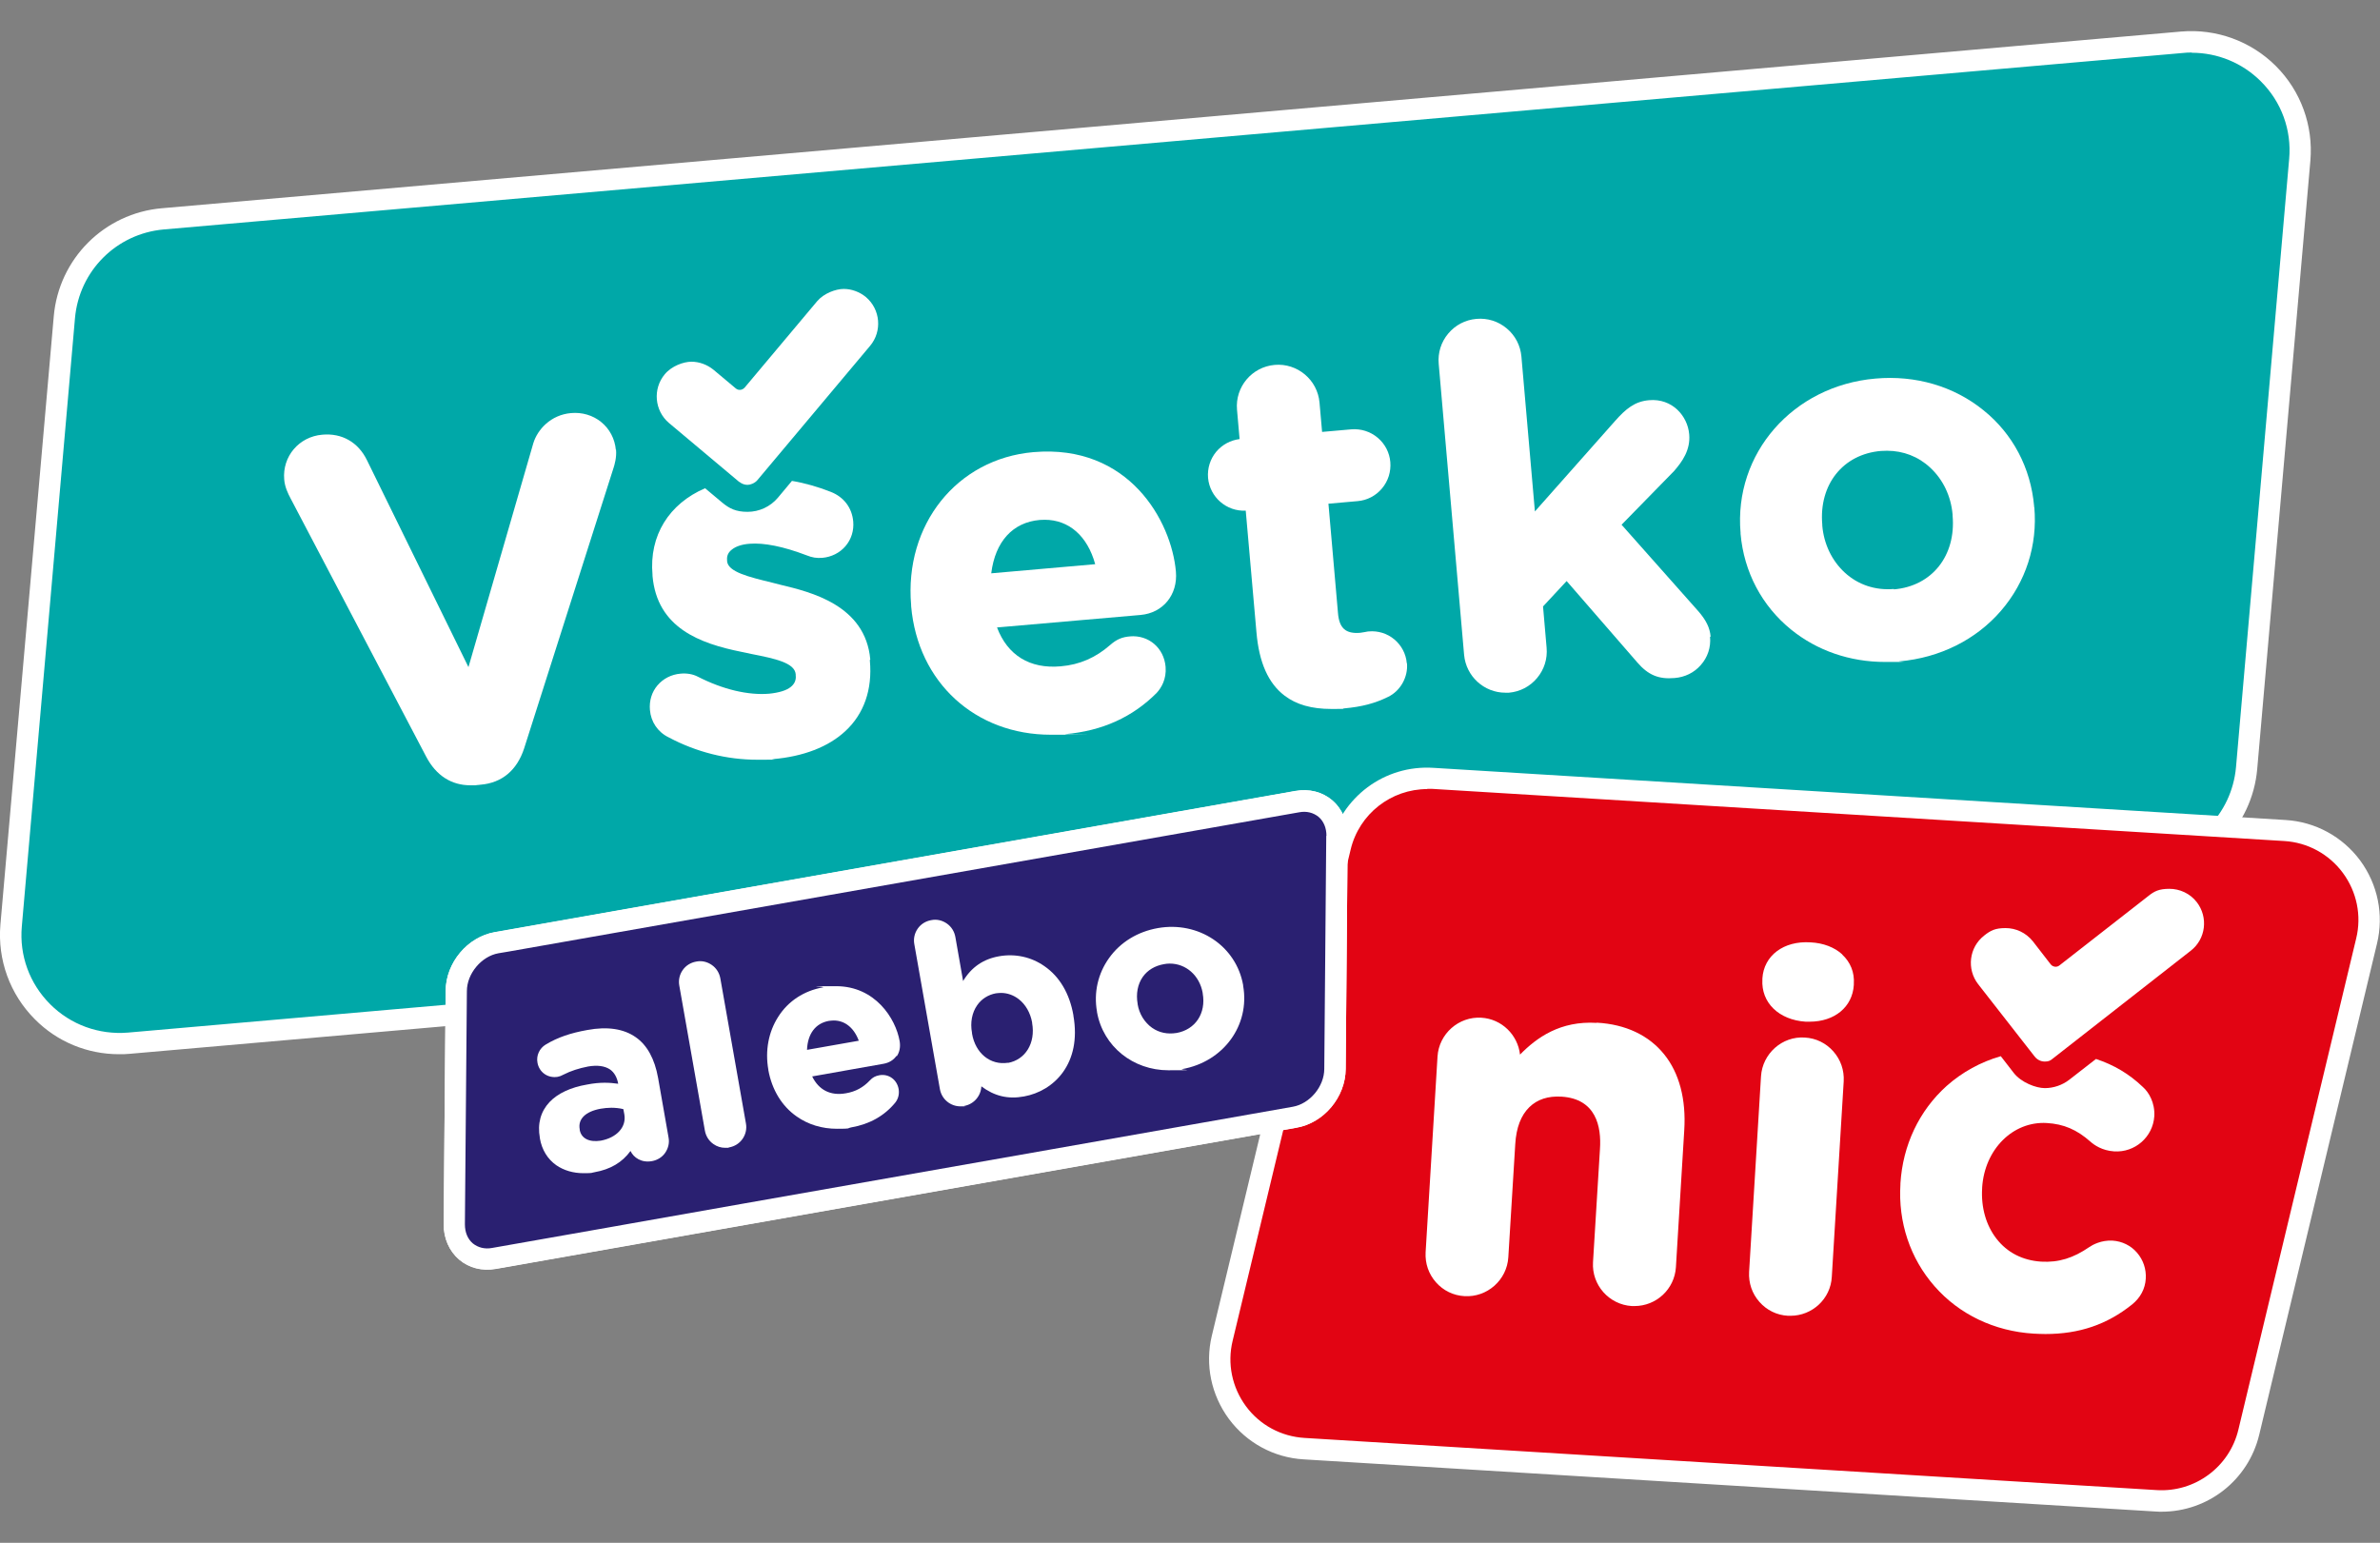 <?xml version="1.0" encoding="UTF-8"?>
<svg id="Layer_1" xmlns="http://www.w3.org/2000/svg" version="1.1" viewBox="0 0 1200 778">
  <rect x="0" y="0" width="1200" height="778" fill="#808080" stroke="none"/>
  <!-- Generator: Adobe Illustrator 29.6.1, SVG Export Plug-In . SVG Version: 2.1.1 Build 9)  -->
  <defs>
    <style>
      .st0 {
        fill: #00a8a8;
      }

      .st1 {
        fill: #fff;
      }

      .st2 {
        fill: #e20413;
      }

      .st3 {
        fill: #2a2071;
      }
    </style>
  </defs>
  <path class="st0" d="M1083,436.9l-1018.1,89.1c-33.9,3-62.2-25.4-59.2-59.3l26.8-306.7c2.3-26.4,23.3-47.4,49.7-49.7L1100.3,21.3c33.9-3,62.2,25.4,59.2,59.2l-26.8,306.7c-2.3,26.4-23.3,47.4-49.7,49.7"/>
  <path class="st1" d="M60,531.6c-15.9,0-31.1-6.2-42.4-17.6-12.6-12.6-18.9-30-17.4-47.7L27.1,159.6c2.5-29.1,25.5-52.1,54.6-54.6L1099.8,15.9c17.6-1.5,35.1,4.8,47.7,17.4,12.6,12.6,18.9,30,17.4,47.7l-26.8,306.7c-2.5,29.1-25.5,52.1-54.6,54.6l-1018.1,89.1c-1.8.2-3.5.2-5.3.2ZM1105.1,26.5c-1.4,0-2.9,0-4.3.2L82.6,115.7c-23.9,2.1-42.7,20.9-44.8,44.8L11,467.2c-1.3,14.6,3.9,28.8,14.3,39.2,10.3,10.3,24.5,15.5,39.2,14.3l1018.1-89.1c23.9-2.1,42.7-20.9,44.8-44.8l26.8-306.7c1.3-14.5-3.9-28.8-14.3-39.1-9.3-9.3-21.8-14.4-34.8-14.4Z"/>
  <path class="st2" d="M1087.1,756.8l-429.6-26.3c-28.1-1.7-47.8-28.4-41.2-55.7l59.5-247.7c5.1-21.3,24.8-35.9,46.8-34.6l429.6,26.3c28.1,1.7,47.8,28.4,41.2,55.7l-59.5,247.7c-5.1,21.4-24.8,36-46.8,34.6"/>
  <path class="st1" d="M1090,762.3c-1,0-2.1,0-3.2-.1l-429.6-26.3c-14.9-.9-28.6-8.3-37.6-20.4-8.9-12.1-12.1-27.3-8.6-41.9l59.5-247.7c5.8-23.9,27.5-40.3,52.3-38.7l429.6,26.3c15,.9,28.7,8.4,37.6,20.4,8.9,12.1,12,27.3,8.5,41.9l-59.4,247.7c-5.5,22.9-25.9,38.8-49.2,38.8ZM719.7,397.9c-18.3,0-34.4,12.5-38.7,30.5l-59.5,247.7c-2.8,11.5-.3,23.5,6.7,33,7,9.5,17.8,15.3,29.6,16l429.6,26.3c19.2,1.2,36.7-11.6,41.2-30.5l59.4-247.7c2.8-11.5.3-23.5-6.7-33-7-9.5-17.8-15.4-29.6-16.1l-429.6-26.3c-.8,0-1.7,0-2.5,0Z"/>
  <path class="st1" d="M653.7,568.7l-403.7,71.2c-6.9,1.2-13.5-.4-18.5-4.7-5-4.3-7.9-10.8-7.8-17.9l1-117.6c.1-14.2,11-27.2,24.8-29.6l403.7-71.2c6.9-1.2,13.5.4,18.5,4.7,5,4.3,7.9,10.8,7.8,17.9l-1,117.6c-.1,14.2-11,27.2-24.8,29.6"/>
  <path class="st3" d="M250,475.4c-11.1,2-20.2,12.9-20.3,24.4l-1,117.6c-.1,11.5,8.9,19.2,20,17.3l404.2-71.3c11.1-2,20.2-12.9,20.3-24.4l1-117.6c0-11.5-8.9-19.2-20-17.3l-404.1,71.3Z"/>
  <path class="st1" d="M668.7,421.4l-1,117.6c0,8.9-7.3,17.6-15.9,19.1l-122.4,21.6-155,27.3s0,0,0,0l-57.7,10.2-7.3,1.3h0l-61.3,10.8c-3.7.7-7.1-.2-9.7-2.3-2.6-2.2-4-5.6-4-9.6l1-117.6c0-8.9,7.4-17.6,15.9-19.1l4.8-.8h0s161.8-28.5,161.8-28.5l237.2-41.8c3.7-.7,7.1.2,9.7,2.3,2.6,2.2,4,5.6,4,9.6M671.7,403.5c-5-4.2-11.6-5.9-18.5-4.7l-403.7,71.2c-13.8,2.4-24.7,15.4-24.8,29.6l-1,117.6c0,7.2,2.8,13.7,7.8,17.9,5,4.2,11.6,5.9,18.5,4.7l403.7-71.2c13.8-2.4,24.7-15.4,24.8-29.6l1-117.6c0-7.1-2.8-13.7-7.8-17.9"/>
  <g>
    <path class="st1" d="M331.8,543.5c-1.7-9.5-5.5-16.5-11.3-20.5-6-4.2-14.2-5.5-24.4-3.6-8.4,1.5-14.9,3.7-20.9,7.3-3.2,1.9-4.9,5.6-4.2,9.2.4,2.3,1.7,4.4,3.6,5.7,1.9,1.3,4.2,1.8,6.6,1.4,1-.2,1.8-.5,2.9-1.1,3.7-1.9,7.8-3.2,12.4-4.1,4.7-.8,8.4-.3,11.1,1.5,2.1,1.5,3.5,3.9,4.1,7.2-4.2-.6-9.1-.9-15.7.4-8.3,1.4-14.8,4.5-18.9,8.8-4.5,4.8-6.2,10.9-4.9,18.1v.2s0,0,0,0c1,5.8,3.9,10.5,8.3,13.6,3.8,2.6,8.5,4,13.7,4s3.7-.2,5.6-.5c7.9-1.4,13.9-4.9,18.1-10.7,1.6,3.4,5.6,6.1,10.9,5.1,2.7-.5,5.1-2,6.6-4.2s2.2-4.9,1.7-7.6l-5.3-30.2ZM302.9,575.2c-5.8.9-9.8-1.1-10.6-5.4v-.3c-1-5.2,2.9-9,10.5-10.4,1.8-.3,3.6-.5,5.4-.5s4.2.2,6.1.7l.5,2.7c1.1,6.3-3.8,11.7-11.9,13.2Z"/>
    <path class="st1" d="M363.2,493.4c-.5-2.8-2-5.2-4.3-6.8-2.3-1.6-5.1-2.3-7.9-1.7-2.8.5-5.2,2-6.8,4.3-1.6,2.3-2.2,5.1-1.7,7.8l12.9,73.1c.5,2.8,2,5.2,4.3,6.8,1.8,1.3,3.9,1.9,6,1.9s1.2,0,1.9-.2c2.8-.5,5.2-2,6.8-4.3,1.6-2.3,2.2-5.1,1.7-7.8l-12.9-73.1Z"/>
    <path class="st1" d="M452.1,532.7c1.5-2.1,2-4.9,1.5-7.7-2-11.5-12.4-27.7-32-27.7s-4.4.2-6.7.6c-9.5,1.7-17.5,6.9-22.5,14.8-4.9,7.6-6.7,17.1-5,26.7v.2c1.8,9.9,6.8,18.2,14.3,23.4,5.8,4.1,12.8,6.2,20.3,6.2s4.8-.2,7.2-.7c9.2-1.6,16.7-5.8,22.2-12.5,1.5-1.9,2.1-4.3,1.7-6.8-.4-2.3-1.6-4.3-3.4-5.6-1.8-1.3-4-1.8-6.3-1.4-2.1.4-3.4,1.1-4.8,2.6-3.4,3.6-7.3,5.7-12.1,6.5-7.8,1.4-13.7-1.7-17-8.5l36.1-6.4c2.7-.5,5-1.9,6.4-4ZM433,524.8l-26.1,4.6c.3-8.1,4.3-13.4,11-14.6.9-.1,1.7-.2,2.5-.2,5.6,0,10.2,3.7,12.6,10.2Z"/>
    <path class="st1" d="M541.2,511.9c-1.9-10.8-6.9-19.4-14.6-24.7-6.7-4.7-14.8-6.4-22.8-5-8,1.4-14,5.5-18.2,12.5l-3.9-22.2c-.5-2.8-2-5.2-4.3-6.8-2.3-1.6-5.1-2.3-7.9-1.7-2.8.5-5.2,2-6.8,4.3-1.6,2.3-2.2,5.1-1.7,7.8l12.9,73.1c.9,5.1,5.3,8.7,10.4,8.7s1.2,0,1.8-.2c5-.9,8.5-5.1,8.7-9.9,6.5,4.9,13.4,6.6,21.5,5.1,15-2.7,29.2-16.5,24.9-40.8h0ZM508.3,535.9c-8.9,1.4-16.5-4.7-18.2-14.7v-.3c-1-5.3,0-10.3,2.6-14,2.2-3.2,5.6-5.3,9.4-6,.9-.1,1.7-.2,2.6-.2,3.2,0,6.3,1.1,8.9,3.1,3.5,2.7,5.9,6.9,6.8,11.8v.3s0,0,0,0c1.8,10.1-3.4,18.5-12.2,20.1Z"/>
    <path class="st1" d="M626.8,497.1v-.3c-3.5-19.8-22.5-32.4-43-28.8-10.2,1.8-18.9,7.1-24.6,15.1-5.6,7.8-7.8,17.4-6.1,27v.2c3.1,17.5,18.3,29.4,36,29.4s4.7-.2,7-.6c20.8-3.7,34.2-22.1,30.7-42ZM593.1,520.9c-4.4.7-8.6-.1-12.2-2.6-3.8-2.7-6.5-7-7.3-11.9v-.2c-.9-5,0-9.9,2.6-13.6,2.4-3.4,6.1-5.6,10.6-6.4,1-.2,2-.3,3-.3,8.1,0,15,5.9,16.6,14.8v.2c1.8,10.1-3.7,18.3-13.2,20Z"/>
  </g>
  <path class="st1" d="M310.5,226.8c-.5-5.5-3.1-10.5-7.4-14-4.2-3.4-9.6-5-15.2-4.5-10.2.9-16.9,8.3-19,15.2l-32.7,112.9-51.2-104.4c-4.4-9-12.6-13.7-22.5-12.8-11.8,1-20.2,11-19.2,22.6.3,3.7,1.8,6.9,3.3,9.7l68.3,130.1h0c5,9.5,12.7,14.4,22.3,14.4s1.7,0,2.6-.1l2.5-.2c10.8-.9,18.4-7.3,22-18.4l45-141.2c.5-1.5,1.7-5.5,1.3-9.4"/>
  <path class="st1" d="M499.8,289c2-15.9,10.8-25.6,24.4-26.8.9,0,1.7-.1,2.5-.1,12.3,0,21.6,8.2,25.5,22.4l-52.4,4.6ZM569.9,320.9c-4.1.3-6.9,1.5-10.1,4.3-7.3,6.4-15.4,10-25,10.8-15.6,1.4-26.8-5.6-32.1-19.6l72.4-6.3c11.3-1,18.8-10.2,17.8-21.8-2.2-25.5-23.7-64.5-71.9-60.3-38.6,3.4-65.1,36.6-61.6,77.2v.5c3.4,38.6,32.5,64.8,70.4,64.8s4.9,0,7.3-.3c18.6-1.6,34-8.6,46.1-20.8,2.3-2.5,5-6.9,4.5-13.1-.8-9.6-8.6-16.2-18-15.4"/>
  <path class="st1" d="M709.3,334.4c-.4-4.7-2.7-9-6.3-12-3.6-3-8.2-4.4-12.8-4-.3,0-1.1.1-1.9.3-.9.1-1.9.3-2.5.4-7.3.6-10.6-2.3-11.2-10.1l-4.8-55,14.7-1.3c4.8-.4,9.2-2.7,12.3-6.4,3.1-3.7,4.6-8.4,4.2-13.3-.4-4.8-2.7-9.2-6.4-12.3-3.7-3.1-8.4-4.6-13.3-4.2l-14.7,1.3-1.3-14.8c-1-11.5-11.2-20-22.6-19-11.5,1-20,11.1-19,22.6l1.3,14.8c-4.6.6-8.7,2.8-11.7,6.3-3.1,3.7-4.6,8.4-4.2,13.3.9,9.7,9.3,17,19,16.5l5.4,61.3c1.3,15.3,6,25.8,14.2,32,5.9,4.5,13.6,6.7,23.5,6.7s4.3-.1,6.7-.3c8.7-.8,15.3-2.5,22-5.8,6.2-3,10.1-10,9.5-16.9"/>
  <path class="st1" d="M862.5,321c-.4-4.4-2.2-8.2-6.3-12.9l-38.6-43.5,26.4-27c4.2-4.8,8.4-10.7,7.7-18.6-.8-9.3-8.6-18.2-20.2-17.2-7.2.6-11.7,4.3-17.2,10.5l-40.4,45.6-6.8-78.1c-.5-5.6-3.1-10.6-7.4-14.2-4.3-3.6-9.7-5.3-15.3-4.8-5.6.5-10.6,3.1-14.2,7.4-3.6,4.3-5.3,9.7-4.8,15.3l12.8,146.7c1,10.9,10.1,19.1,20.8,19.1s1.2,0,1.8,0c5.6-.5,10.6-3.1,14.2-7.4,3.6-4.3,5.3-9.7,4.8-15.3l-1.8-20.8,11.9-12.8,35.6,41c5.5,6.4,10.8,8.6,18.8,7.9,5.2-.4,9.9-2.7,13.2-6.5,3.5-3.9,5.2-9,4.7-14.3"/>
  <path class="st1" d="M954.9,297c-9.3.8-18.1-2.1-24.8-8.3-6.5-6-10.5-14.4-11.3-23.6v-.5c-1.8-20.2,10.4-35.6,29.6-37.2,1,0,2-.1,3-.1,8.2,0,15.8,2.9,21.8,8.5,6.5,6,10.5,14.4,11.3,23.7v.5c1.8,20.2-10.4,35.6-29.6,37.2M1025.6,255.7v-.5c-1.7-19.2-10.7-36.4-25.5-48.3-14.9-12.1-34.2-17.8-54.5-16-41.6,3.6-71.5,37.8-68,77.8v.5c1.7,19.2,10.7,36.3,25.5,48.3,13.1,10.6,29.6,16.3,47.3,16.3s4.8-.1,7.3-.3c20.4-1.8,38.6-10.9,51.2-25.5,12.5-14.5,18.5-33,16.8-52.3"/>
  <path class="st1" d="M438.8,332.6c-2.4-27.5-30.2-34.1-45.2-37.7l-4.3-1.1c-11.9-2.9-22.2-5.4-22.7-10.8v-.5c-.2-2.1.5-3.8,2.2-5.2,2-1.7,5.1-2.8,9.1-3.1,7.3-.6,17.2,1.4,28.7,5.8,3,1.2,5.1,1.5,8,1.3,4.6-.4,8.8-2.5,11.7-5.9,2.9-3.4,4.3-7.8,3.9-12.4-.6-6.9-4.7-12.4-11.4-15-6.4-2.5-12.9-4.4-19.5-5.5l-7.1,8.5c-3.8,4.5-9.4,7.1-15.3,7.1s-9.2-1.7-12.8-4.7l-8.6-7.2c-18.1,7.8-28.3,23.8-26.5,43.7v.5c2.3,26.3,24,34.1,44.8,38.3,1.7.4,3.5.7,5.2,1.1,11.7,2.3,21.7,4.4,22.2,10.2v.5c.3,2.4-.6,4.4-2.5,5.9-2.2,1.8-6,2.9-10.8,3.4-10.6.9-23.4-2.1-36.1-8.6-2.5-1.3-5.6-1.8-8.7-1.5-4.6.4-8.7,2.5-11.6,5.9-2.9,3.4-4.2,7.8-3.8,12.4.5,6,3.9,11.1,9.4,13.8,14.1,7.5,29.4,11.3,44.7,11.3s5.3-.1,7.9-.3c15.4-1.3,28-6.2,36.5-14.1,9.4-8.7,13.7-20.9,12.4-35.5v-.5Z"/>
  <path class="st1" d="M372.8,243c1.2,1,2.7,1.5,4.1,1.5s3.6-.8,4.9-2.3l56.9-67.8c6.2-7.4,5.2-18.4-2.1-24.6-3.3-2.7-7.3-4.1-11.2-4.1s-9.9,2.1-13.4,6.2l-36.5,43.5c-.7.8-1.6,1.2-2.5,1.2s-1.5-.3-2.1-.8l-11.1-9.3c-3.3-2.7-7.3-4.1-11.2-4.1s-9.9,2.1-13.4,6.3c-6.2,7.4-5.2,18.4,2.1,24.6l35.5,29.8Z"/>
  <path class="st1" d="M805,515.8c-18.2-1.1-30.1,7.3-38.6,16-1.1-9.9-9.2-18-19.5-18.6-11.4-.7-21.4,8.1-22.1,19.6l-6,98.7c-.3,5.6,1.5,10.9,5.2,15.1,3.7,4.2,8.8,6.7,14.4,7,11.4.7,21.4-8.1,22.1-19.6l3.5-57.1c.5-8.3,2.9-14.5,7.1-18.6,4-3.9,9.4-5.7,16.2-5.3,17.4,1.1,20.2,15,19.4,26.5l-3.5,57c-.7,11.5,8.1,21.4,19.6,22.1.4,0,.9,0,1.3,0,11,0,20.2-8.5,20.9-19.6l4.2-69c1-15.6-2.5-28.9-10.1-38.3-7.7-9.6-19.4-15.2-34-16"/>
  <path class="st1" d="M910,523.2c-11.4-.8-21.4,8.1-22.1,19.6l-6,98.6c-.3,5.6,1.5,10.9,5.2,15.1,3.7,4.2,8.8,6.7,14.4,7,.4,0,.9,0,1.3,0,10.9,0,20.2-8.5,20.8-19.6l6-98.6c.3-5.6-1.5-10.9-5.2-15.1-3.7-4.2-8.8-6.7-14.4-7"/>
  <path class="st1" d="M928.9,481.3c-3.9-3.6-9.6-5.8-16-6.1-13.6-.9-23.6,6.7-24.3,18.2v.5c-.7,11.7,8.3,20.4,21.8,21.3.7,0,1.3,0,2,0,12.6,0,21.6-7.4,22.3-18.5v-.5c.4-5.9-1.7-11-5.9-14.9"/>
  <path class="st1" d="M1000.4,471.8c-7.6,5.9-8.9,16.9-3,24.5l28.5,36.5c1.3,1.6,3.1,2.5,5.1,2.5s2.8-.5,3.9-1.4l69.7-54.5c7.6-5.9,8.9-16.9,3-24.5-3.4-4.4-8.6-6.7-13.8-6.7s-7.6,1.2-10.7,3.7l-44.7,34.9c-.6.5-1.3.7-2,.7s-1.9-.4-2.5-1.3l-8.9-11.5c-3.5-4.4-8.6-6.7-13.8-6.7s-7.5,1.2-10.7,3.7"/>
  <path class="st1" d="M999.4,598.9c1.2-19.3,15.5-33.6,32.6-32.6,8.5.5,15.1,3.3,22,9.4,1.9,1.7,5.9,4.5,11.9,4.9,10.6.7,19.6-7.3,20.3-17.7.4-6.7-2.7-12.1-5.8-14.8-6.8-6.5-14.5-11.1-23.6-14.1l-13.5,10.5c-3.5,2.7-7.9,4.2-12.3,4.2s-11.9-2.8-15.7-7.7l-6.5-8.4c-10.1,2.9-19.4,8-27.3,15-13.9,12.5-22.1,29.9-23.3,49.1v.5c-1.2,19.1,4.9,37.4,17.2,51.4,12.4,14.2,30.2,22.7,49.9,23.9,2.1.1,4.1.2,6,.2,17.1,0,31.1-4.8,43.7-14.9,4.2-3.4,6.6-7.9,6.9-13,.3-4.9-1.3-9.5-4.4-13.1-3.1-3.6-7.5-5.8-12.4-6.1-5.6-.3-10,2.1-11.6,3.2-8.1,5.6-15.5,7.9-24.3,7.4-9.4-.6-17.2-4.6-22.6-11.6-5.2-6.7-7.8-15.7-7.2-25.4v-.5Z"/>
</svg>